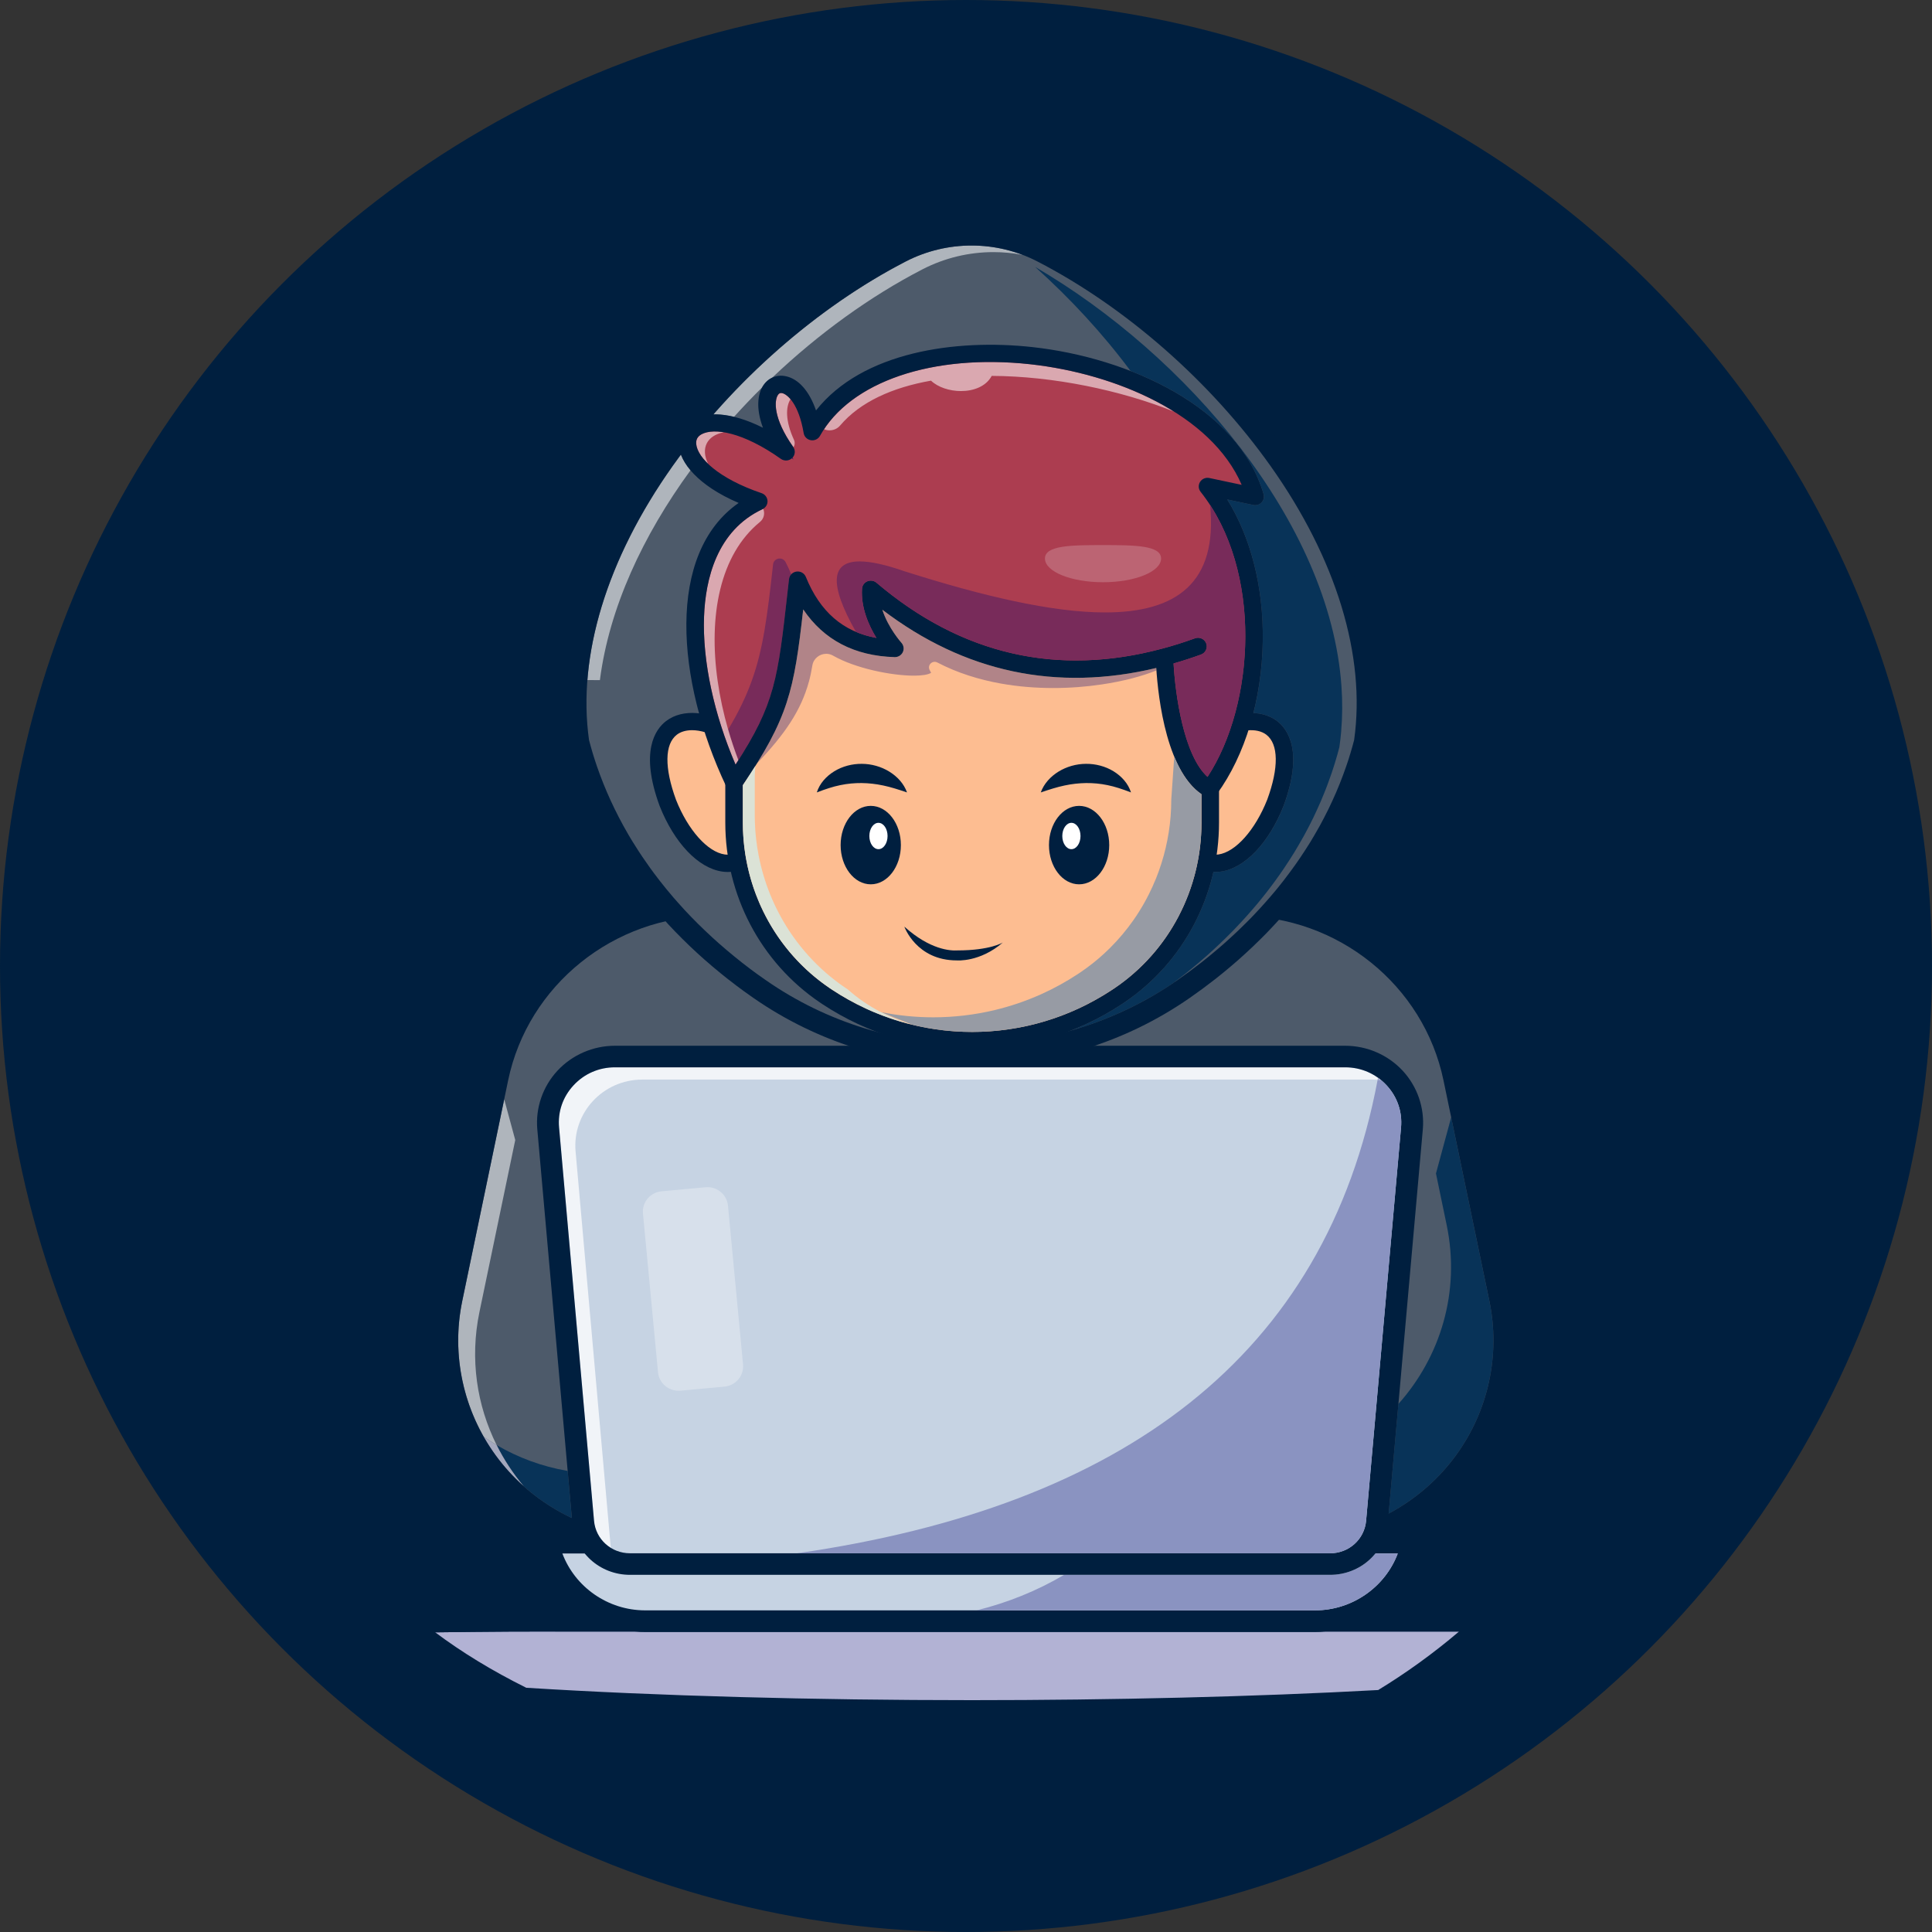 <svg width="75" height="75" viewBox="0 0 75 75" fill="none" xmlns="http://www.w3.org/2000/svg">
<rect x="0" y="0" width="75" height="75" fill="#333333" stroke="none"/>
<circle cx="37.5" cy="37.5" r="37.5" fill="#001F3F"/>
<path d="M56.638 63.337H51.393C51.279 63.346 51.164 63.35 51.048 63.35H25.046C24.929 63.35 24.814 63.346 24.701 63.337H21.568C21.376 63.336 21.185 63.336 20.993 63.336C20.108 63.336 19.223 63.34 18.338 63.35C17.856 63.357 17.375 63.364 16.894 63.367C17.924 64.138 19.103 64.86 20.432 65.52L20.398 65.517C25.532 65.839 31.624 66 37.717 66C43.213 66 48.709 65.869 53.501 65.607C54.561 64.961 55.613 64.209 56.638 63.337Z" fill="#B2B2D4"/>
<path d="M15.815 62.499C16.657 62.49 17.497 62.502 18.338 62.514C19.415 62.526 20.491 62.529 21.568 62.528H57.097L58.712 62.527L57.544 62.528C57.245 62.808 56.943 63.077 56.638 63.336H21.568C20.491 63.334 19.415 63.338 18.338 63.35C17.857 63.357 17.375 63.364 16.894 63.367C16.515 63.084 16.155 62.794 15.815 62.499V62.499Z" fill="#001F3F"/>
<path d="M51.033 60.052L51.203 60.032C55.947 59.476 59.193 55.037 58.234 50.422L56.451 41.854C55.638 37.945 52.15 35.139 48.104 35.139H37.734H38.027H27.658C23.612 35.139 20.123 37.945 19.31 41.854L17.528 50.422C16.568 55.037 19.815 59.476 24.558 60.032L24.728 60.052H51.033Z" fill="#4D5A6A"/>
<path d="M27.658 35.203C23.662 35.203 20.178 38.005 19.375 41.867L17.593 50.434C17.139 52.617 17.636 54.905 18.958 56.712C20.279 58.518 22.324 59.705 24.567 59.968L24.737 59.988L51.03 59.988L51.196 59.968C53.439 59.705 55.483 58.518 56.805 56.712C58.126 54.905 58.625 52.617 58.17 50.434L56.388 41.867C55.585 38.005 52.101 35.203 48.104 35.203H27.658V35.203ZM51.038 60.116H24.729L24.551 60.096C22.272 59.829 20.195 58.623 18.852 56.787C17.509 54.951 17.003 52.626 17.465 50.408L19.247 41.841C20.063 37.92 23.6 35.074 27.658 35.074H48.104C52.163 35.074 55.7 37.92 56.516 41.841L58.298 50.408C58.759 52.626 58.254 54.951 56.911 56.787C55.568 58.623 53.491 59.829 51.211 60.096L51.038 60.116Z" fill="#000072"/>
<path d="M22.198 58.929C21.518 58.61 20.888 58.194 20.328 57.694C19.916 57.205 19.563 56.668 19.277 56.096C20.105 56.582 21.034 56.929 22.036 57.102L22.198 58.929V58.929ZM53.907 58.757L54.285 54.502C55.915 52.679 56.7 50.146 56.16 47.557L55.744 45.554L56.334 43.377L57.817 50.506C58.252 52.592 57.776 54.778 56.513 56.505C55.823 57.448 54.927 58.214 53.907 58.757V58.757Z" fill="#083358"/>
<path d="M19.279 56.096C19.107 55.995 18.94 55.888 18.778 55.776C17.873 54.185 17.569 52.308 17.944 50.506L19.573 42.673L20.002 44.255L18.612 50.933C18.233 52.758 18.511 54.555 19.279 56.096V56.096Z" fill="#AFB5BC"/>
<path d="M20.33 57.694C19.931 57.339 19.568 56.94 19.249 56.505C19.078 56.27 18.92 56.026 18.778 55.776C18.941 55.889 19.108 55.995 19.279 56.096C19.565 56.668 19.918 57.205 20.33 57.694V57.694Z" fill="#A4A8BD"/>
<path d="M24.753 59.634H51.008L51.153 59.617C53.297 59.366 55.25 58.232 56.513 56.505C57.777 54.778 58.252 52.592 57.818 50.506L56.036 41.939C55.267 38.241 51.931 35.557 48.104 35.557H27.658C23.831 35.557 20.495 38.241 19.726 41.939L17.944 50.506C17.51 52.592 17.985 54.778 19.248 56.505C20.511 58.232 22.465 59.366 24.608 59.617L24.753 59.634V59.634ZM51.033 60.471H24.729C24.712 60.471 24.695 60.47 24.678 60.468L24.509 60.448C22.13 60.169 19.962 58.91 18.56 56.994C17.159 55.078 16.631 52.652 17.113 50.338L18.895 41.771C19.744 37.686 23.43 34.721 27.658 34.721H48.104C52.331 34.721 56.017 37.686 56.867 41.771L58.649 50.338C59.13 52.653 58.603 55.079 57.201 56.994C55.8 58.91 53.632 60.169 51.253 60.448L51.083 60.468C51.067 60.47 51.05 60.471 51.033 60.471Z" fill="#001F3F"/>
<path d="M52.984 28.811C52.959 28.909 52.932 29.008 52.905 29.104C52.884 29.178 52.862 29.25 52.841 29.323C52.833 29.351 52.826 29.377 52.816 29.405C52.799 29.465 52.779 29.525 52.761 29.584C52.737 29.66 52.711 29.735 52.686 29.811C52.674 29.844 52.663 29.878 52.652 29.91C52.615 30.019 52.577 30.126 52.536 30.232C52.493 30.349 52.448 30.465 52.401 30.579C52.356 30.695 52.308 30.809 52.259 30.924C52.211 31.036 52.16 31.151 52.108 31.262C52.058 31.371 52.007 31.478 51.955 31.586C51.948 31.6 51.941 31.614 51.934 31.628C51.886 31.728 51.835 31.827 51.782 31.926C51.781 31.929 51.78 31.931 51.778 31.934C51.722 32.045 51.664 32.152 51.604 32.261C51.534 32.389 51.461 32.516 51.387 32.642C51.336 32.729 51.283 32.816 51.231 32.902C51.228 32.905 51.227 32.908 51.227 32.909C51.162 33.015 51.095 33.12 51.028 33.224C50.914 33.399 50.798 33.571 50.678 33.743C50.626 33.818 50.572 33.892 50.519 33.966C50.473 34.029 50.428 34.09 50.382 34.153C50.312 34.246 50.242 34.339 50.171 34.431C50.102 34.52 50.032 34.606 49.962 34.694C49.922 34.743 49.882 34.791 49.843 34.839C49.817 34.87 49.792 34.9 49.767 34.931C49.718 34.987 49.672 35.043 49.624 35.098C49.494 35.249 49.361 35.398 49.225 35.546C49.16 35.619 49.092 35.69 49.024 35.761C48.975 35.812 48.925 35.865 48.876 35.917C48.805 35.989 48.736 36.061 48.664 36.13C48.562 36.232 48.457 36.334 48.353 36.434C48.268 36.515 48.183 36.595 48.097 36.673C48.084 36.685 48.072 36.698 48.059 36.708C47.971 36.79 47.882 36.869 47.792 36.949C47.626 37.095 47.458 37.237 47.287 37.378C47.245 37.413 47.202 37.448 47.158 37.484C47.072 37.554 46.984 37.624 46.895 37.694C46.587 37.935 46.272 38.167 45.95 38.392C45.944 38.396 45.937 38.4 45.931 38.404C44.675 39.278 43.308 39.926 41.888 40.351C41.396 40.499 40.897 40.62 40.394 40.715C38.164 41.133 35.855 41.023 33.668 40.387C32.198 39.961 30.783 39.296 29.483 38.392C29.382 38.321 29.28 38.248 29.178 38.176C29.168 38.167 29.158 38.16 29.147 38.154C29.047 38.08 28.946 38.006 28.847 37.932C28.744 37.854 28.641 37.774 28.538 37.694H28.536C28.435 37.612 28.334 37.532 28.234 37.451C28.132 37.368 28.033 37.285 27.934 37.201C27.835 37.117 27.738 37.034 27.642 36.949C27.544 36.862 27.448 36.777 27.353 36.689C27.258 36.603 27.165 36.515 27.072 36.426C26.979 36.338 26.887 36.249 26.796 36.158C26.706 36.068 26.615 35.977 26.526 35.885C26.437 35.791 26.348 35.698 26.259 35.603C26.174 35.511 26.091 35.419 26.007 35.324C25.942 35.252 25.877 35.178 25.814 35.104C25.628 34.888 25.448 34.668 25.272 34.443C25.201 34.351 25.13 34.259 25.062 34.165C25.052 34.154 25.043 34.142 25.035 34.131C24.987 34.068 24.94 34.004 24.895 33.94C24.79 33.795 24.688 33.65 24.589 33.502C24.534 33.421 24.479 33.339 24.427 33.256C24.346 33.132 24.267 33.008 24.189 32.881C24.136 32.792 24.081 32.701 24.027 32.611C23.953 32.484 23.881 32.354 23.809 32.224C23.757 32.127 23.704 32.029 23.654 31.931C23.601 31.833 23.55 31.732 23.502 31.632C23.494 31.618 23.487 31.604 23.481 31.59C23.374 31.374 23.273 31.155 23.18 30.935C23.174 30.925 23.17 30.917 23.167 30.907C23.121 30.798 23.076 30.689 23.032 30.579C22.985 30.465 22.94 30.349 22.897 30.232C22.853 30.116 22.811 29.999 22.771 29.882C22.742 29.795 22.712 29.708 22.684 29.62C22.661 29.55 22.64 29.48 22.619 29.41C22.609 29.38 22.599 29.348 22.591 29.317C22.57 29.249 22.55 29.182 22.531 29.113C22.503 29.013 22.476 28.913 22.449 28.811C21.392 21.448 28.179 13.283 34.96 9.782C36.685 8.891 38.749 8.891 40.473 9.782C40.626 9.86 40.777 9.944 40.93 10.03L40.931 10.032C47.557 13.788 54.017 21.614 52.984 28.811V28.811Z" fill="#4D5A6A"/>
<path d="M52.076 26.651H52.076C52.117 27.232 52.114 27.813 52.064 28.391H52.065C52.047 28.594 52.024 28.798 51.995 29.002C51.969 29.1 51.943 29.198 51.916 29.295C51.895 29.368 51.873 29.441 51.852 29.514C51.843 29.541 51.837 29.568 51.827 29.596C51.809 29.656 51.789 29.716 51.771 29.775C51.748 29.851 51.722 29.927 51.697 30.002C51.685 30.035 51.674 30.069 51.662 30.101C51.626 30.209 51.587 30.317 51.546 30.423C51.505 30.54 51.459 30.655 51.412 30.77C51.367 30.886 51.319 31 51.27 31.114C51.222 31.227 51.171 31.341 51.118 31.453C51.069 31.562 51.018 31.669 50.966 31.777C50.959 31.791 50.951 31.804 50.944 31.819C50.922 31.865 50.9 31.912 50.876 31.957H50.876C50.849 32.011 50.821 32.064 50.793 32.117C50.792 32.12 50.79 32.123 50.789 32.126C50.732 32.236 50.674 32.343 50.615 32.452C50.544 32.58 50.472 32.707 50.397 32.832C50.347 32.92 50.294 33.007 50.242 33.093C50.239 33.096 50.238 33.099 50.238 33.1C50.172 33.206 50.106 33.311 50.038 33.415C49.969 33.522 49.899 33.629 49.827 33.735H49.827L49.82 33.744L49.82 33.744L49.818 33.747L49.816 33.75L49.816 33.75L49.814 33.754L49.812 33.755L49.812 33.757L49.809 33.76L49.809 33.761L49.807 33.763L49.805 33.766L49.805 33.767L49.803 33.769L49.801 33.772H49.801C49.764 33.826 49.727 33.88 49.689 33.934C49.637 34.009 49.583 34.083 49.53 34.157C49.484 34.22 49.439 34.281 49.392 34.344C49.323 34.437 49.252 34.529 49.182 34.621L49.17 34.636L49.17 34.637L49.169 34.638L49.169 34.638L49.168 34.639L49.167 34.64L49.167 34.64L49.167 34.641L49.166 34.642L49.165 34.642L49.165 34.643L49.164 34.644L49.164 34.644L49.163 34.645L49.163 34.646L49.162 34.646L49.158 34.652L49.158 34.652L49.157 34.653C49.096 34.731 49.035 34.807 48.972 34.885C48.933 34.934 48.894 34.983 48.854 35.03C48.828 35.061 48.803 35.091 48.777 35.122C48.73 35.178 48.682 35.234 48.634 35.289L48.634 35.289V35.29C48.504 35.441 48.372 35.589 48.236 35.737C48.171 35.809 48.103 35.881 48.035 35.951C47.985 36.004 47.936 36.057 47.887 36.108C47.816 36.181 47.747 36.251 47.675 36.321L47.581 36.413H47.582C47.51 36.484 47.437 36.555 47.364 36.625C47.279 36.706 47.194 36.786 47.108 36.864C47.095 36.876 47.082 36.889 47.07 36.899C47.008 36.956 46.946 37.013 46.882 37.069V37.07C46.856 37.093 46.829 37.116 46.803 37.139C46.637 37.287 46.469 37.428 46.298 37.569C46.255 37.604 46.213 37.639 46.169 37.675C46.103 37.728 46.036 37.782 45.969 37.836V37.835L45.906 37.884C45.791 37.975 45.675 38.064 45.557 38.152C45.4 38.258 45.241 38.361 45.081 38.46V38.46C44.794 38.638 44.501 38.804 44.205 38.959V38.959C43.647 39.25 43.074 39.501 42.49 39.712L42.481 39.715L42.476 39.717L42.453 39.725V39.725C42.167 39.827 41.88 39.919 41.59 40.002C41.882 39.887 42.17 39.759 42.453 39.617V39.617C42.829 39.428 43.197 39.216 43.554 38.98L43.651 38.915C43.856 38.777 44.052 38.63 44.242 38.475V38.475C44.541 38.232 44.821 37.969 45.081 37.689V37.688C45.41 37.334 45.707 36.95 45.969 36.546V36.545C46.33 35.987 46.624 35.386 46.845 34.754L46.849 34.74L46.85 34.738L46.854 34.727L46.859 34.713L46.861 34.707L46.864 34.699L46.869 34.685L46.872 34.675L46.873 34.671L46.878 34.657L46.882 34.644C46.97 34.383 47.044 34.117 47.106 33.848C47.133 33.849 47.16 33.85 47.188 33.85C47.256 33.85 47.324 33.845 47.394 33.836C47.805 33.778 48.216 33.556 48.596 33.201V33.201C48.928 32.892 49.235 32.483 49.5 31.995H49.5C49.621 31.772 49.732 31.532 49.833 31.278C50.393 29.749 50.229 28.877 49.932 28.391H49.933C49.822 28.208 49.693 28.079 49.577 27.99C49.323 27.797 49.006 27.693 48.659 27.678C48.745 27.335 48.818 26.983 48.874 26.623H48.874C48.963 26.052 49.014 25.464 49.021 24.869C49.049 22.792 48.564 20.88 47.643 19.39L48.655 19.604C48.679 19.609 48.703 19.611 48.727 19.611C48.82 19.611 48.91 19.574 48.975 19.505C49.057 19.419 49.087 19.297 49.054 19.183C48.402 16.946 46.317 15.345 43.888 14.4C42.805 12.945 41.544 11.582 40.185 10.363C46.009 13.754 51.635 20.249 52.076 26.651V26.651Z" fill="#083358"/>
<path d="M23.288 26.403L22.803 26.399C23.012 23.734 24.148 20.858 26.113 18.088C26.218 17.941 26.325 17.793 26.434 17.647C26.508 17.841 26.629 18.047 26.806 18.256C24.959 20.786 23.648 23.598 23.288 26.403V26.403ZM28.495 16.181C28.22 16.114 27.97 16.085 27.746 16.085C27.729 16.085 27.712 16.085 27.696 16.085C29.826 13.649 32.452 11.549 35.158 10.152C35.959 9.738 36.838 9.531 37.718 9.531C38.391 9.531 39.063 9.652 39.701 9.895C39.326 9.823 38.946 9.787 38.566 9.787C37.619 9.787 36.672 10.01 35.809 10.456C33.797 11.494 31.785 12.943 29.977 14.661C29.843 14.724 29.725 14.825 29.633 14.961C29.616 14.986 29.6 15.013 29.585 15.041C29.211 15.41 28.848 15.79 28.495 16.181V16.181Z" fill="#AFB5BC"/>
<path d="M52.984 28.811H52.985H52.984ZM23.549 30.729L23.549 30.729L23.549 30.729ZM23.575 30.792L23.575 30.793L23.575 30.792ZM47.799 36.377L47.796 36.379L47.799 36.377ZM28.903 38.494L28.904 38.494L28.903 38.494ZM29.437 37.844C29.534 37.913 29.631 37.983 29.729 38.05C34.498 41.37 40.912 41.375 45.688 38.062C45.694 38.057 45.701 38.053 45.705 38.05C46.02 37.831 46.332 37.6 46.632 37.366C46.719 37.297 46.805 37.229 46.89 37.16L47.015 37.057C47.175 36.926 47.341 36.784 47.51 36.636C47.597 36.56 47.682 36.483 47.767 36.404C47.773 36.398 47.781 36.391 47.789 36.384L47.797 36.377C47.801 36.373 47.806 36.368 47.81 36.364C47.894 36.289 47.976 36.212 48.058 36.133C48.16 36.036 48.262 35.936 48.362 35.836C48.435 35.765 48.501 35.698 48.567 35.63L48.716 35.473C48.784 35.402 48.847 35.336 48.907 35.269C49.042 35.122 49.173 34.974 49.301 34.827L49.514 34.575C49.554 34.527 49.592 34.48 49.63 34.433C49.699 34.348 49.766 34.263 49.834 34.176C49.902 34.087 49.971 33.997 50.039 33.905C50.085 33.844 50.129 33.785 50.173 33.723C50.226 33.651 50.278 33.579 50.329 33.506C50.44 33.347 50.551 33.182 50.67 32.998C50.736 32.897 50.801 32.796 50.864 32.693L50.867 32.688C50.918 32.603 50.969 32.519 51.018 32.434C51.093 32.308 51.163 32.185 51.232 32.061C51.288 31.957 51.345 31.852 51.4 31.745L51.406 31.733C51.456 31.638 51.504 31.544 51.55 31.449L51.576 31.397C51.623 31.3 51.672 31.197 51.72 31.091C51.773 30.979 51.822 30.869 51.868 30.761C51.916 30.649 51.962 30.54 52.006 30.428C52.053 30.313 52.096 30.203 52.136 30.091C52.178 29.982 52.215 29.88 52.249 29.777L52.289 29.662C52.312 29.595 52.334 29.528 52.356 29.46L52.371 29.41C52.383 29.371 52.396 29.332 52.407 29.292C52.41 29.284 52.412 29.275 52.416 29.266C52.42 29.254 52.423 29.243 52.426 29.231L52.497 28.989C52.52 28.906 52.544 28.817 52.567 28.729C53.028 25.466 51.876 21.689 49.321 18.088C46.996 14.812 43.699 11.92 40.276 10.152C38.674 9.324 36.76 9.324 35.157 10.152C31.734 11.92 28.437 14.812 26.112 18.088C23.558 21.689 22.405 25.466 22.866 28.729C22.89 28.82 22.914 28.911 22.94 29.001C22.958 29.07 22.977 29.132 22.996 29.195C23.006 29.232 23.015 29.259 23.023 29.285C23.045 29.358 23.066 29.425 23.088 29.492C23.115 29.578 23.145 29.663 23.173 29.748C23.212 29.862 23.252 29.974 23.294 30.085C23.337 30.203 23.38 30.314 23.425 30.423C23.469 30.533 23.513 30.638 23.558 30.744L23.56 30.75C23.564 30.757 23.568 30.765 23.571 30.773C23.655 30.97 23.75 31.178 23.863 31.408C23.866 31.413 23.868 31.419 23.87 31.424C23.876 31.434 23.881 31.443 23.886 31.453C23.932 31.548 23.98 31.644 24.029 31.738C24.081 31.836 24.133 31.933 24.184 32.029L24.192 32.043C24.259 32.164 24.326 32.285 24.395 32.403C24.43 32.462 24.468 32.524 24.505 32.586L24.554 32.667C24.628 32.789 24.706 32.91 24.784 33.031C24.836 33.112 24.889 33.191 24.941 33.268C25.033 33.405 25.13 33.544 25.24 33.697C25.285 33.76 25.328 33.819 25.373 33.878C25.375 33.88 25.384 33.892 25.385 33.895L25.38 33.889C25.389 33.899 25.398 33.91 25.406 33.922C25.457 33.992 25.511 34.062 25.565 34.131L25.61 34.19C25.774 34.4 25.952 34.617 26.137 34.834C26.199 34.905 26.262 34.977 26.325 35.047C26.409 35.142 26.49 35.232 26.573 35.322C26.658 35.413 26.747 35.505 26.835 35.598C26.919 35.684 27.006 35.772 27.093 35.859C27.186 35.952 27.274 36.038 27.365 36.123C27.458 36.212 27.549 36.298 27.641 36.382C27.732 36.466 27.821 36.545 27.911 36.625L27.925 36.637C28.018 36.72 28.114 36.802 28.21 36.883C28.307 36.965 28.403 37.047 28.503 37.127C28.601 37.206 28.691 37.279 28.782 37.351C28.789 37.356 28.795 37.361 28.801 37.366C28.903 37.445 29.004 37.523 29.105 37.6C29.198 37.669 29.294 37.739 29.389 37.81C29.406 37.821 29.422 37.832 29.437 37.844V37.844ZM37.716 41.379C34.745 41.379 31.773 40.497 29.239 38.734C29.136 38.661 29.033 38.588 28.93 38.515C28.924 38.511 28.919 38.507 28.914 38.503C28.907 38.498 28.9 38.493 28.893 38.489C28.787 38.41 28.688 38.337 28.591 38.265C28.491 38.189 28.393 38.113 28.294 38.036C28.286 38.031 28.278 38.025 28.27 38.019C28.171 37.94 28.073 37.861 27.975 37.782C27.861 37.69 27.759 37.604 27.658 37.519C27.557 37.433 27.457 37.347 27.358 37.26L27.344 37.248C27.249 37.163 27.155 37.08 27.062 36.994C26.968 36.908 26.872 36.817 26.776 36.726C26.683 36.637 26.587 36.545 26.494 36.451C26.398 36.355 26.308 36.265 26.219 36.173C26.127 36.077 26.038 35.983 25.948 35.887C25.858 35.79 25.772 35.696 25.687 35.598C25.623 35.526 25.555 35.45 25.49 35.374C25.296 35.148 25.11 34.92 24.936 34.698L24.889 34.637C24.834 34.566 24.779 34.493 24.725 34.421C24.716 34.409 24.706 34.396 24.697 34.384C24.645 34.316 24.595 34.247 24.547 34.178C24.433 34.021 24.331 33.874 24.235 33.732C24.18 33.651 24.122 33.565 24.068 33.479C23.987 33.355 23.906 33.227 23.826 33.097L23.776 33.015C23.738 32.951 23.699 32.886 23.661 32.822C23.588 32.696 23.518 32.571 23.448 32.446L23.437 32.426C23.381 32.321 23.328 32.222 23.276 32.123C23.225 32.026 23.174 31.925 23.126 31.825C23.114 31.804 23.104 31.783 23.094 31.762C22.98 31.529 22.883 31.316 22.796 31.113C22.788 31.097 22.779 31.078 22.771 31.055C22.724 30.948 22.68 30.84 22.637 30.732C22.59 30.616 22.542 30.495 22.498 30.372C22.454 30.258 22.41 30.136 22.369 30.014C22.339 29.927 22.309 29.837 22.279 29.746C22.257 29.675 22.235 29.603 22.212 29.531C22.203 29.5 22.191 29.463 22.181 29.427C22.162 29.366 22.141 29.294 22.121 29.22C22.094 29.123 22.066 29.02 22.039 28.916C22.035 28.901 22.032 28.885 22.029 28.869C21.389 24.411 23.518 20.285 25.418 17.609C27.818 14.226 31.224 11.239 34.763 9.411C36.613 8.456 38.821 8.456 40.67 9.411C44.209 11.239 47.615 14.226 50.016 17.609C51.915 20.285 54.044 24.411 53.404 28.869C53.402 28.885 53.398 28.9 53.395 28.915C53.369 29.015 53.341 29.116 53.314 29.215L53.241 29.464C53.234 29.486 53.228 29.507 53.221 29.529C53.208 29.573 53.194 29.617 53.18 29.66L53.166 29.707C53.143 29.781 53.118 29.853 53.094 29.926L53.088 29.942C53.076 29.978 53.064 30.014 53.052 30.047C53.015 30.157 52.975 30.269 52.932 30.381C52.891 30.495 52.844 30.616 52.795 30.735C52.75 30.849 52.7 30.969 52.649 31.087C52.6 31.203 52.547 31.322 52.492 31.438C52.443 31.545 52.391 31.656 52.337 31.767L52.312 31.815C52.267 31.911 52.214 32.015 52.158 32.119C52.099 32.236 52.039 32.347 51.978 32.459C51.904 32.593 51.829 32.724 51.752 32.853C51.703 32.939 51.649 33.028 51.595 33.116L51.594 33.119L51.59 33.126C51.523 33.235 51.455 33.342 51.385 33.45C51.26 33.641 51.143 33.815 51.027 33.98C50.974 34.057 50.919 34.133 50.863 34.21C50.818 34.273 50.771 34.336 50.724 34.4C50.653 34.495 50.581 34.589 50.509 34.683C50.437 34.776 50.366 34.864 50.293 34.954C50.252 35.005 50.211 35.056 50.17 35.105L49.947 35.369C49.814 35.523 49.677 35.677 49.539 35.827C49.477 35.896 49.408 35.969 49.339 36.041L49.184 36.204C49.106 36.284 49.035 36.357 48.961 36.429C48.862 36.528 48.755 36.632 48.648 36.734C48.562 36.816 48.477 36.896 48.39 36.975C48.374 36.991 48.357 37.006 48.341 37.02C48.253 37.102 48.164 37.181 48.074 37.261C47.898 37.415 47.725 37.562 47.559 37.699L47.431 37.804C47.339 37.879 47.25 37.95 47.159 38.021C46.847 38.265 46.522 38.505 46.194 38.733C46.192 38.735 46.183 38.741 46.179 38.744L46.175 38.746C43.645 40.502 40.68 41.379 37.716 41.379V41.379Z" fill="#001F3F"/>
<path d="M49.596 30.924C49.57 31.002 49.541 31.081 49.512 31.163C48.726 33.149 47.185 34.207 46.251 33.009L46.808 30.312L47.187 28.478C48.643 27.497 50.585 27.938 49.596 30.924V30.924Z" fill="#FDBD91"/>
<path d="M46.617 32.916C46.817 33.123 47.041 33.207 47.297 33.171C47.965 33.077 48.727 32.221 49.194 31.041C49.647 29.807 49.635 28.885 49.159 28.521C48.786 28.236 48.114 28.306 47.491 28.683L46.617 32.916V32.916ZM47.186 33.85C46.727 33.85 46.304 33.629 45.981 33.214C45.92 33.137 45.897 33.038 45.917 32.943L46.853 28.411C46.87 28.326 46.921 28.25 46.994 28.201C47.903 27.589 48.94 27.504 49.576 27.99C50.002 28.316 50.602 29.177 49.831 31.278C49.258 32.727 48.325 33.705 47.392 33.836C47.323 33.845 47.254 33.85 47.186 33.85V33.85Z" fill="#001F3F"/>
<path d="M25.839 30.924C25.865 31.002 25.894 31.081 25.923 31.163C26.709 33.149 28.25 34.207 29.184 33.009L28.627 30.312L28.248 28.478C26.792 27.497 24.85 27.938 25.839 30.924Z" fill="#FDBD91"/>
<path d="M26.866 28.346C26.635 28.346 26.43 28.403 26.276 28.52C25.799 28.885 25.787 29.806 26.243 31.049C26.707 32.221 27.47 33.077 28.138 33.171C28.394 33.206 28.617 33.123 28.818 32.916L27.943 28.683C27.578 28.461 27.195 28.346 26.866 28.346ZM28.249 33.85C28.181 33.85 28.111 33.845 28.042 33.835C27.11 33.704 26.177 32.727 25.606 31.285C24.832 29.176 25.433 28.316 25.859 27.99C26.495 27.504 27.532 27.588 28.44 28.201C28.514 28.25 28.564 28.325 28.582 28.411L29.518 32.942C29.538 33.038 29.514 33.136 29.454 33.214C29.131 33.629 28.708 33.85 28.249 33.85Z" fill="#001F3F"/>
<path d="M46.981 30.38V31.931C46.981 34.598 45.687 37.128 43.458 38.638C43.426 38.659 43.395 38.679 43.364 38.701C39.965 40.949 35.514 40.949 32.114 38.702C32.084 38.681 32.052 38.659 32.02 38.638C29.79 37.129 28.496 34.599 28.496 31.931V30.38C28.496 30.38 28.502 30.28 28.513 30.101C28.597 28.686 28.977 22.336 29.038 22.173C31.062 16.801 51.293 18.118 46.981 30.38V30.38Z" fill="#FDBD91"/>
<path d="M36.299 19.242C35.491 19.242 34.694 19.3 33.935 19.42C31.378 19.824 29.618 20.836 29.105 22.198C29.056 22.377 28.794 26.57 28.584 30.106C28.573 30.285 28.567 30.384 28.567 30.384V31.931C28.567 34.614 29.873 37.1 32.061 38.581C32.099 38.606 32.128 38.626 32.156 38.645C35.547 40.887 39.932 40.886 43.325 38.643C43.343 38.63 43.364 38.617 43.384 38.604L43.419 38.581C45.605 37.099 46.911 34.613 46.911 31.931L46.915 30.357C49.279 23.632 44.063 20.967 41.71 20.134C40.059 19.549 38.149 19.242 36.299 19.242V19.242ZM37.738 40.465C35.767 40.465 33.796 39.897 32.076 38.76C32.047 38.74 32.019 38.721 31.99 38.702C29.755 37.189 28.426 34.66 28.426 31.931V30.38C28.426 30.376 28.431 30.277 28.443 30.097C28.581 27.763 28.91 22.315 28.973 22.149C29.504 20.739 31.304 19.694 33.913 19.282C36.431 18.885 39.364 19.154 41.758 20.003C44.149 20.85 49.449 23.557 47.052 30.392V31.931C47.052 34.659 45.724 37.188 43.498 38.696L43.462 38.72C43.443 38.733 43.424 38.745 43.405 38.758C41.684 39.896 39.711 40.465 37.738 40.465V40.465Z" fill="#000072"/>
<path d="M29.384 29.637C30.13 28.433 30.511 27.546 30.759 26.468L31.398 26.473C31.094 27.581 30.469 28.504 29.384 29.637ZM42.768 26.57H42.766C42.179 26.658 41.544 26.709 40.885 26.709C40.222 26.709 39.541 26.657 38.863 26.537H38.863C38.006 26.384 37.16 26.122 36.387 25.717C36.353 25.699 36.317 25.691 36.283 25.691C36.132 25.691 36.009 25.851 36.086 26.005C36.129 26.09 36.146 26.119 36.146 26.119C36.025 26.193 35.786 26.229 35.478 26.229C34.614 26.229 33.206 25.949 32.339 25.451C32.254 25.402 32.163 25.38 32.074 25.38C31.819 25.38 31.578 25.562 31.535 25.836C31.5 26.056 31.455 26.268 31.399 26.473L30.759 26.467C30.938 25.692 31.049 24.818 31.181 23.657C31.977 24.84 33.166 25.462 34.729 25.51C34.732 25.51 34.736 25.51 34.739 25.51C34.871 25.51 34.991 25.434 35.047 25.315C35.105 25.194 35.083 25.05 34.992 24.95C34.985 24.942 34.482 24.382 34.251 23.67C36.563 25.43 39.075 26.313 41.758 26.313C42.776 26.313 43.819 26.186 44.885 25.931C44.887 25.961 44.889 25.993 44.892 26.026C44.344 26.249 43.607 26.446 42.768 26.57V26.57Z" fill="#B18488"/>
<path d="M29.039 22.173H29.04H29.039ZM29.36 22.283L29.358 22.29C29.359 22.288 29.359 22.286 29.36 22.283ZM29.358 22.29H29.358H29.358ZM28.837 30.39V31.931C28.837 34.527 30.099 36.931 32.213 38.362C32.244 38.382 32.274 38.403 32.304 38.423C35.607 40.606 39.874 40.605 43.174 38.422L43.265 38.361C45.379 36.93 46.642 34.526 46.642 31.931V30.38C46.642 30.343 46.648 30.305 46.66 30.27C48.946 23.769 43.897 21.191 41.62 20.384C36.685 18.636 30.405 19.604 29.367 22.266C29.304 22.699 29.017 27.33 28.837 30.39V30.39ZM37.739 40.731C35.715 40.731 33.692 40.148 31.926 38.981C31.893 38.959 31.861 38.937 31.828 38.915C29.529 37.359 28.156 34.748 28.156 31.931V30.38C28.156 30.373 28.156 30.367 28.157 30.36C28.633 22.292 28.698 22.113 28.72 22.056C29.965 18.751 36.981 18.027 41.85 19.753C44.17 20.574 45.926 21.878 46.93 23.522C48.111 25.457 48.242 27.783 47.322 30.436V31.931C47.322 34.747 45.95 37.358 43.651 38.914L43.554 38.979C41.788 40.147 39.764 40.731 37.739 40.731V40.731Z" fill="#001F3F"/>
<path d="M46.874 18.884C49.426 22.101 49.109 27.698 46.959 30.632C45.315 29.737 45.206 25.503 45.206 25.503C41.313 26.548 37.374 25.91 33.802 22.875C33.726 24.068 34.739 25.174 34.739 25.174C34.279 25.161 33.868 25.095 33.498 24.985C32.206 24.604 31.437 23.681 30.966 22.52C30.512 26.548 30.484 27.443 28.496 30.38C26.511 26.184 26.146 21.01 29.454 19.463C24.841 17.896 26.543 14.726 30.512 17.541C28.565 14.781 31.023 13.717 31.533 16.758C34.404 11.586 47.016 13.402 48.726 19.276L46.879 18.885C46.875 18.884 46.874 18.884 46.874 18.884V18.884Z" fill="#AC3D50"/>
<path d="M45.275 25.413L45.277 25.501C45.278 25.543 45.401 29.61 46.94 30.54C48.986 27.688 49.371 22.144 46.819 18.927L46.73 18.814L46.902 18.82L48.624 19.183C47.633 16.061 43.61 14.269 40.025 13.876C36.921 13.536 33.077 14.123 31.596 16.792L31.498 16.969L31.464 16.77C31.265 15.585 30.778 15.076 30.42 15.001C30.239 14.963 30.08 15.028 29.974 15.185C29.74 15.532 29.756 16.347 30.571 17.502L30.806 17.836L30.472 17.598C28.805 16.416 27.609 16.339 27.091 16.632C26.85 16.769 26.732 16.993 26.758 17.265C26.814 17.841 27.559 18.745 29.478 19.397L29.642 19.452L29.485 19.526C26.264 21.032 26.554 26.032 28.507 30.238C30.337 27.516 30.447 26.534 30.842 22.998L30.928 22.236L31.032 22.494C31.556 23.786 32.37 24.579 33.519 24.918C33.846 25.016 34.204 25.076 34.582 25.098C34.32 24.773 33.669 23.859 33.732 22.871L33.741 22.73L33.848 22.822C37.206 25.675 41.02 26.555 45.188 25.436L45.275 25.413V25.413ZM46.98 30.723L46.926 30.693C45.378 29.851 45.164 26.225 45.139 25.593C41.004 26.677 37.213 25.813 33.869 23.023C33.88 24.117 34.782 25.117 34.792 25.127L34.903 25.249L34.737 25.244C34.287 25.231 33.864 25.166 33.478 25.052C32.361 24.722 31.55 23.982 31.007 22.793L30.982 23.014C30.579 26.62 30.471 27.59 28.555 30.419L28.485 30.522L28.432 30.41C26.433 26.184 26.101 21.116 29.274 19.474C27.411 18.806 26.678 17.908 26.618 17.278C26.586 16.949 26.729 16.677 27.021 16.511C27.568 16.202 28.692 16.257 30.256 17.282C29.601 16.224 29.62 15.459 29.856 15.108C29.995 14.903 30.212 14.814 30.45 14.865C30.848 14.949 31.34 15.44 31.569 16.559C33.147 13.971 36.956 13.399 40.04 13.738C43.715 14.14 47.847 16.003 48.794 19.256L48.826 19.368L47.047 18.992C49.523 22.296 49.093 27.84 47.017 30.673L46.98 30.723V30.723Z" fill="#000072"/>
<path d="M30.062 26.461L29.174 26.453C29.631 25.196 29.787 23.911 30.011 21.907C30.027 21.763 30.147 21.681 30.268 21.681C30.356 21.681 30.445 21.725 30.495 21.819C30.573 21.968 30.648 22.125 30.716 22.294C30.669 22.345 30.637 22.41 30.629 22.483L30.574 22.969C30.401 24.517 30.284 25.559 30.062 26.461V26.461ZM28.663 29.511C28.514 29.118 28.382 28.721 28.267 28.321C28.666 27.655 28.954 27.057 29.174 26.453L30.062 26.461C29.81 27.483 29.422 28.323 28.663 29.511V29.511Z" fill="#782B5A"/>
<path d="M27.494 18.012C27.201 17.733 27.049 17.463 27.027 17.239C27.011 17.071 27.076 16.948 27.225 16.863C27.355 16.79 27.531 16.75 27.747 16.75C27.855 16.75 27.974 16.76 28.101 16.781C27.44 16.903 27.187 17.408 27.494 18.012Z" fill="#DAA8B0"/>
<path d="M27.546 26.439L27.546 26.439C27.377 25.562 27.302 24.715 27.33 23.94C27.383 22.495 27.82 20.598 29.6 19.766C29.61 19.761 29.619 19.756 29.628 19.751C29.699 19.922 29.663 20.131 29.498 20.265C27.942 21.538 27.498 23.906 27.86 26.442L27.86 26.442C27.949 27.063 28.085 27.694 28.266 28.321C28.381 28.721 28.514 29.118 28.663 29.511C28.627 29.567 28.59 29.623 28.553 29.681C28.394 29.311 28.249 28.936 28.119 28.562C27.872 27.849 27.68 27.135 27.546 26.439V26.439Z" fill="#DAA8B0"/>
<path d="M30.804 17.366C30.801 17.361 30.797 17.355 30.793 17.35C30.003 16.23 30.059 15.54 30.199 15.333C30.24 15.272 30.283 15.256 30.323 15.256C30.337 15.256 30.351 15.258 30.365 15.261C30.446 15.278 30.564 15.348 30.688 15.495C30.5 15.787 30.482 16.335 30.819 17.068C30.868 17.174 30.854 17.281 30.804 17.366V17.366Z" fill="#DAA8B0"/>
<path d="M32.203 16.706C32.13 16.706 32.056 16.691 31.989 16.661C33.08 15.012 35.49 14.053 38.429 14.053C38.937 14.053 39.46 14.081 39.995 14.14C41.917 14.351 43.967 14.968 45.581 15.981C43.496 15.145 40.887 14.603 38.498 14.592C38.282 14.999 37.799 15.181 37.305 15.181C36.863 15.181 36.413 15.035 36.141 14.777C34.655 15.039 33.397 15.595 32.612 16.52C32.507 16.644 32.354 16.706 32.203 16.706Z" fill="#DAA8B0"/>
<path d="M45.557 25.755C45.622 26.933 45.944 29.316 46.876 30.159C48.729 27.326 49.023 22.136 46.607 19.091C46.519 18.98 46.511 18.826 46.587 18.706C46.663 18.586 46.806 18.527 46.946 18.556L48.202 18.822C47.023 16.085 43.318 14.505 39.995 14.14C36.204 13.725 33 14.816 31.832 16.92C31.763 17.045 31.62 17.113 31.477 17.089C31.334 17.065 31.222 16.955 31.198 16.813C31.009 15.685 30.57 15.305 30.364 15.261C30.313 15.25 30.254 15.25 30.198 15.333C30.058 15.541 30.002 16.23 30.792 17.35C30.887 17.484 30.87 17.666 30.752 17.781C30.634 17.895 30.449 17.909 30.314 17.814C28.852 16.777 27.709 16.589 27.225 16.863C27.076 16.948 27.011 17.071 27.027 17.239C27.079 17.777 27.884 18.574 29.566 19.145C29.697 19.19 29.787 19.308 29.795 19.444C29.802 19.58 29.726 19.708 29.601 19.766C27.821 20.598 27.384 22.496 27.331 23.941C27.267 25.654 27.71 27.717 28.554 29.682C30.087 27.324 30.196 26.353 30.574 22.97L30.629 22.483C30.646 22.33 30.767 22.209 30.921 22.188C31.076 22.167 31.225 22.253 31.283 22.396C31.831 23.747 32.73 24.528 34.021 24.764C33.729 24.288 33.416 23.593 33.463 22.854C33.471 22.727 33.551 22.615 33.67 22.566C33.789 22.516 33.927 22.538 34.025 22.621C37.309 25.412 41.04 26.273 45.114 25.18L45.117 25.18L45.118 25.179L45.118 25.179C45.541 25.067 45.968 24.932 46.388 24.779C46.565 24.715 46.76 24.803 46.825 24.977C46.891 25.151 46.801 25.344 46.624 25.409C46.272 25.537 45.914 25.654 45.557 25.755V25.755ZM46.96 30.968C46.904 30.968 46.847 30.954 46.796 30.926C45.295 30.109 44.96 27.094 44.886 25.931C41.012 26.858 37.441 26.098 34.252 23.67C34.482 24.382 34.986 24.942 34.992 24.95C35.083 25.05 35.105 25.194 35.048 25.316C34.992 25.434 34.871 25.51 34.739 25.51C34.736 25.51 34.733 25.51 34.729 25.51C33.167 25.463 31.978 24.84 31.181 23.657C30.822 26.822 30.618 27.852 28.779 30.567C28.711 30.667 28.594 30.724 28.471 30.715C28.348 30.706 28.24 30.632 28.188 30.522C26.237 26.399 25.861 21.482 28.674 19.524C27.065 18.835 26.412 17.95 26.349 17.303C26.308 16.87 26.504 16.498 26.887 16.281C27.402 15.989 28.348 15.968 29.618 16.605C29.338 15.853 29.411 15.288 29.632 14.961C29.832 14.664 30.16 14.531 30.506 14.605C31.006 14.711 31.421 15.191 31.678 15.933C33.477 13.654 37.103 13.148 40.07 13.473C43.834 13.886 48.072 15.812 49.053 19.183C49.086 19.297 49.056 19.419 48.975 19.505C48.893 19.591 48.772 19.629 48.655 19.604L47.642 19.39C48.563 20.88 49.049 22.792 49.021 24.869C48.99 27.15 48.34 29.322 47.236 30.829C47.17 30.919 47.066 30.968 46.96 30.968V30.968Z" fill="#001F3F"/>
<path d="M48.183 26.617H48.182L48.183 26.618C47.959 27.953 47.508 29.193 46.876 30.159C46.133 29.487 45.778 27.834 45.632 26.595C45.595 26.281 45.571 25.993 45.558 25.755C45.914 25.654 46.272 25.537 46.625 25.409C46.801 25.344 46.891 25.151 46.826 24.977C46.775 24.842 46.645 24.758 46.507 24.758C46.468 24.758 46.428 24.765 46.389 24.779C45.97 24.932 45.544 25.066 45.122 25.178C45.121 25.179 45.119 25.179 45.118 25.179C43.975 25.486 42.86 25.639 41.774 25.639C38.985 25.639 36.389 24.63 34.025 22.621C33.962 22.567 33.883 22.539 33.803 22.539C33.758 22.539 33.714 22.548 33.671 22.566C33.552 22.615 33.472 22.727 33.464 22.854C33.416 23.593 33.73 24.287 34.022 24.764C33.739 24.712 33.475 24.634 33.229 24.53C32.151 22.636 32.279 21.794 33.374 21.794C33.806 21.794 34.389 21.925 35.108 22.175C38.144 23.141 40.844 23.775 42.901 23.775C45.669 23.775 47.275 22.628 46.976 19.604C48.262 21.578 48.58 24.248 48.183 26.617V26.617Z" fill="#782B5A"/>
<path d="M42.819 22.602C41.574 22.602 40.565 22.19 40.565 21.681C40.565 21.173 41.574 21.16 42.819 21.16C44.064 21.16 45.073 21.173 45.073 21.681C45.073 22.19 44.064 22.602 42.819 22.602Z" fill="#BC6473"/>
<path d="M38.931 36.587C38.931 36.587 38.443 36.895 37.171 36.895C36.895 36.913 36.105 36.871 35.107 35.972C35.107 35.972 35.568 37.283 37.141 37.283C37.141 37.283 38.036 37.363 38.931 36.587V36.587Z" fill="#001F3F"/>
<path d="M31.709 30.762C31.816 30.419 32.071 30.135 32.387 29.941C32.703 29.747 33.083 29.648 33.459 29.652C33.836 29.654 34.21 29.761 34.523 29.954C34.835 30.147 35.091 30.424 35.21 30.762C34.868 30.646 34.577 30.553 34.289 30.493C34.003 30.432 33.727 30.402 33.452 30.398C33.177 30.396 32.902 30.42 32.619 30.479C32.334 30.537 32.046 30.632 31.709 30.762V30.762Z" fill="#001F3F"/>
<path d="M43.905 30.762C43.568 30.632 43.28 30.537 42.995 30.479C42.712 30.42 42.437 30.396 42.162 30.398C41.886 30.402 41.611 30.432 41.325 30.493C41.037 30.553 40.746 30.646 40.403 30.762C40.523 30.424 40.779 30.147 41.091 29.954C41.404 29.761 41.778 29.654 42.155 29.652C42.531 29.648 42.911 29.747 43.227 29.941C43.542 30.135 43.798 30.419 43.905 30.762V30.762Z" fill="#001F3F"/>
<path d="M34.972 32.806C34.972 33.647 34.449 34.329 33.803 34.329C33.157 34.329 32.633 33.647 32.633 32.806C32.633 31.966 33.157 31.284 33.803 31.284C34.449 31.284 34.972 31.966 34.972 32.806Z" fill="#001F3F"/>
<path d="M34.455 32.454C34.455 32.736 34.297 32.965 34.102 32.965C33.906 32.965 33.748 32.736 33.748 32.454C33.748 32.171 33.906 31.942 34.102 31.942C34.297 31.942 34.455 32.171 34.455 32.454Z" fill="white"/>
<path d="M40.721 32.806C40.721 33.647 41.245 34.329 41.891 34.329C42.536 34.329 43.06 33.647 43.06 32.806C43.06 31.966 42.536 31.284 41.891 31.284C41.245 31.284 40.721 31.966 40.721 32.806Z" fill="#001F3F"/>
<path d="M41.238 32.454C41.238 32.736 41.397 32.965 41.592 32.965C41.787 32.965 41.945 32.736 41.945 32.454C41.945 32.171 41.787 31.942 41.592 31.942C41.397 31.942 41.238 32.171 41.238 32.454Z" fill="white"/>
<path fill-rule="evenodd" clip-rule="evenodd" d="M56.824 41.575L59.505 31.693L56.824 41.575ZM59.721 30.896L60.405 28.372L59.721 30.896ZM60.621 27.575L60.852 26.726L60.621 27.575Z" fill="url(#paint0_linear_405_596)"/>
<path fill-rule="evenodd" clip-rule="evenodd" d="M59.505 31.693L59.721 30.896L59.505 31.693Z" fill="url(#paint1_linear_405_596)"/>
<path fill-rule="evenodd" clip-rule="evenodd" d="M54.758 49.195L55.745 45.554L54.758 49.195Z" fill="url(#paint2_linear_405_596)"/>
<path fill-rule="evenodd" clip-rule="evenodd" d="M55.745 45.554L56.336 43.377V43.377L55.745 45.554Z" fill="url(#paint3_linear_405_596)"/>
<path fill-rule="evenodd" clip-rule="evenodd" d="M56.336 43.377V43.377L56.825 41.575L56.336 43.377Z" fill="url(#paint4_linear_405_596)"/>
<path d="M54.821 59.888C54.639 60.773 54.154 61.534 53.485 62.075C52.815 62.614 51.962 62.932 51.046 62.932H25.044C23.212 62.932 21.634 61.659 21.27 59.888H54.821Z" fill="#C6D3E3"/>
<path d="M21.359 59.958C21.748 61.646 23.284 62.862 25.046 62.862H51.049C51.918 62.862 52.768 62.563 53.442 62.02C54.093 61.495 54.55 60.765 54.736 59.958H21.359V59.958ZM51.049 63.002H25.046C23.189 63.002 21.572 61.698 21.203 59.902L21.186 59.818H54.91L54.892 59.902C54.714 60.773 54.23 61.564 53.532 62.128C52.833 62.691 51.951 63.002 51.049 63.002V63.002Z" fill="#000072"/>
<path d="M21.831 60.306C22.322 61.611 23.6 62.514 25.045 62.514H51.047C52.492 62.514 53.77 61.611 54.261 60.306H21.831ZM51.047 63.35H25.045C23.019 63.35 21.257 61.929 20.855 59.971C20.83 59.848 20.862 59.72 20.942 59.623C21.023 59.526 21.143 59.47 21.271 59.47H54.822C54.949 59.47 55.069 59.526 55.15 59.623C55.23 59.72 55.262 59.848 55.237 59.971C54.835 61.929 53.073 63.35 51.047 63.35V63.35Z" fill="#001F3F"/>
<path d="M51.048 62.514H37.912C39.124 62.213 40.257 61.756 41.309 61.135H51.633C52.345 61.135 52.98 60.815 53.393 60.307H54.261C53.77 61.611 52.492 62.514 51.048 62.514Z" fill="#8A93C1"/>
<path d="M54.811 43.804L53.454 59.071C53.371 60.002 52.581 60.717 51.633 60.717H24.459C23.512 60.717 22.722 60.002 22.638 59.071L21.282 43.804C21.148 42.305 22.346 41.014 23.871 41.014H52.221C52.72 41.014 53.184 41.153 53.578 41.391C54.388 41.882 54.901 42.796 54.811 43.804V43.804Z" fill="#C6D3E3"/>
<path d="M23.871 41.085C23.164 41.085 22.485 41.38 22.007 41.895C21.529 42.41 21.29 43.104 21.352 43.799L22.708 59.065C22.789 59.967 23.542 60.648 24.459 60.648H51.633C52.551 60.648 53.304 59.967 53.384 59.065L54.741 43.799C54.826 42.85 54.366 41.95 53.541 41.451C53.145 41.211 52.688 41.085 52.221 41.085H23.871V41.085ZM51.633 60.787H24.459C23.468 60.787 22.655 60.052 22.567 59.077L21.211 43.811C21.146 43.077 21.398 42.344 21.902 41.8C22.407 41.257 23.125 40.945 23.871 40.945H52.221C52.714 40.945 53.196 41.079 53.615 41.332C54.486 41.859 54.971 42.809 54.882 43.811L53.525 59.077C53.438 60.052 52.625 60.787 51.633 60.787V60.787Z" fill="#000072"/>
<path d="M23.716 60.092C23.352 59.87 23.1 59.487 23.06 59.034L21.703 43.768C21.649 43.161 21.849 42.579 22.266 42.13C22.683 41.681 23.253 41.433 23.871 41.433H52.22C52.687 41.433 53.127 41.575 53.493 41.838C53.489 41.864 53.484 41.89 53.479 41.916C53.414 41.912 53.349 41.909 53.283 41.909H24.934C23.409 41.909 22.211 43.2 22.344 44.699L23.7 59.966C23.704 60.008 23.71 60.05 23.716 60.092V60.092Z" fill="#F1F4F8"/>
<path d="M23.871 41.433C23.253 41.433 22.684 41.681 22.267 42.13C21.849 42.579 21.649 43.16 21.703 43.767L23.06 59.034C23.124 59.755 23.726 60.298 24.459 60.298H51.633C52.366 60.298 52.967 59.755 53.032 59.034L54.388 43.767C54.442 43.16 54.242 42.579 53.825 42.13C53.408 41.681 52.838 41.433 52.22 41.433H23.871V41.433ZM51.633 61.135H24.459C23.283 61.135 22.318 60.263 22.215 59.107L20.858 43.84C20.784 43.009 21.07 42.18 21.641 41.564C22.212 40.949 23.025 40.596 23.871 40.596H52.22C53.066 40.596 53.879 40.949 54.451 41.564C55.022 42.18 55.307 43.009 55.234 43.84L53.877 59.107C53.774 60.263 52.809 61.135 51.633 61.135V61.135Z" fill="#001F3F"/>
<path d="M51.633 60.298H30.943C43.575 58.478 51.46 52.663 53.48 41.916C53.525 41.92 53.57 41.924 53.614 41.93C53.688 41.991 53.759 42.058 53.826 42.13C54.243 42.579 54.443 43.161 54.389 43.768L53.032 59.034C52.968 59.755 52.367 60.298 51.633 60.298Z" fill="#8A93C1"/>
<path d="M53.614 41.93C53.569 41.924 53.525 41.92 53.48 41.916C53.484 41.89 53.489 41.864 53.494 41.838C53.535 41.867 53.575 41.898 53.614 41.93Z" fill="#A8AAD0"/>
<path d="M26.343 53.989C25.933 53.989 25.583 53.682 25.544 53.271L24.96 47.108C24.918 46.673 25.242 46.286 25.684 46.246L27.386 46.089C27.412 46.086 27.437 46.085 27.462 46.085C27.872 46.085 28.221 46.393 28.26 46.803L28.845 52.967C28.886 53.402 28.562 53.788 28.121 53.829L26.418 53.986C26.393 53.988 26.368 53.989 26.343 53.989Z" fill="#D7E0EB"/>
<path fill-rule="evenodd" clip-rule="evenodd" d="M45.744 35.586C45.749 35.576 45.754 35.566 45.759 35.556C45.819 35.44 45.877 35.322 45.932 35.203C45.942 35.181 45.951 35.16 45.961 35.139C45.971 35.117 45.98 35.096 45.989 35.074C46.04 34.958 46.088 34.84 46.134 34.72C46.266 34.371 46.373 34.011 46.455 33.643C46.477 33.543 46.497 33.442 46.515 33.34C46.519 33.322 46.522 33.304 46.525 33.285C46.528 33.266 46.532 33.248 46.535 33.228C46.605 32.804 46.641 32.37 46.641 31.931V31.693V31.37V31.119V30.896V30.869L46.642 30.831C46.555 30.773 46.473 30.706 46.395 30.633C46.054 30.315 45.79 29.87 45.584 29.373L45.479 30.896L45.469 31.036C45.469 31.256 45.46 31.475 45.443 31.693C45.377 32.522 45.185 33.331 44.88 34.093C44.88 34.093 44.88 34.093 44.88 34.093V34.72L44.879 34.093C44.794 34.306 44.699 34.515 44.596 34.72C44.536 34.84 44.473 34.958 44.407 35.074C44.395 35.096 44.382 35.117 44.37 35.139C44.358 35.16 44.345 35.181 44.332 35.203C44.261 35.323 44.188 35.441 44.111 35.557C44.072 35.615 44.032 35.674 43.991 35.732C43.727 36.107 43.43 36.461 43.102 36.788C43.09 36.801 43.078 36.813 43.065 36.825C42.801 37.086 42.517 37.329 42.214 37.553C42.127 37.618 42.037 37.682 41.946 37.743C41.914 37.764 41.883 37.784 41.852 37.806C41.397 38.106 40.924 38.367 40.437 38.587L40.423 38.593L40.41 38.599L40.4 38.604C39.824 38.861 39.229 39.063 38.623 39.209V39.209C37.837 39.397 37.032 39.492 36.228 39.492C35.547 39.492 34.866 39.424 34.196 39.289L35.421 39.782C35.44 39.787 35.458 39.791 35.477 39.796C36.221 39.972 36.98 40.06 37.739 40.06C38.035 40.06 38.329 40.046 38.623 40.02C39.222 39.966 39.817 39.857 40.4 39.693V39.693C41.021 39.519 41.628 39.282 42.214 38.983V38.98C42.516 38.826 42.812 38.656 43.102 38.469C43.157 38.434 43.211 38.398 43.265 38.361C43.52 38.189 43.762 38.003 43.991 37.803C44.314 37.523 44.611 37.217 44.88 36.889C45.203 36.496 45.486 36.071 45.724 35.623C45.731 35.61 45.737 35.598 45.744 35.586H45.744V35.586Z" fill="#979BA4"/>
<path fill-rule="evenodd" clip-rule="evenodd" d="M33.623 39.155C33.624 39.155 33.625 39.156 33.627 39.157C33.624 39.156 33.62 39.155 33.617 39.154C34.201 39.424 34.806 39.633 35.421 39.782C34.996 39.653 34.586 39.49 34.197 39.289C34.196 39.289 34.196 39.289 34.195 39.288C34.194 39.288 34.192 39.288 34.19 39.287C33.732 39.049 33.304 38.759 32.919 38.415C32.89 38.391 32.857 38.371 32.824 38.352C31.75 37.624 30.892 36.66 30.292 35.557C30.229 35.44 30.168 35.322 30.111 35.203C30.101 35.181 30.09 35.16 30.08 35.139C30.07 35.117 30.06 35.096 30.05 35.074C29.996 34.957 29.945 34.839 29.897 34.72C29.702 34.236 29.552 33.733 29.452 33.217C29.368 32.788 29.318 32.349 29.304 31.906C29.302 31.835 29.3 31.764 29.3 31.693C29.3 31.676 29.3 31.66 29.3 31.644V30.896V30.092C29.3 30.092 29.308 29.965 29.321 29.739C29.212 29.913 29.095 30.094 28.969 30.284C28.926 30.349 28.882 30.415 28.837 30.481V30.896V30.975V31.324V31.674V31.693V31.93C28.837 31.931 28.837 31.931 28.837 31.932C28.837 32.353 28.87 32.768 28.935 33.175C28.939 33.202 28.943 33.229 28.948 33.255C28.952 33.282 28.957 33.308 28.962 33.334C28.979 33.43 28.998 33.525 29.018 33.62C29.1 33.996 29.209 34.364 29.344 34.72C29.39 34.839 29.438 34.958 29.488 35.074C29.498 35.096 29.507 35.117 29.517 35.139C29.526 35.16 29.536 35.181 29.546 35.203C29.6 35.322 29.658 35.44 29.719 35.557C30.185 36.453 30.825 37.254 31.612 37.909C31.804 38.069 32.005 38.219 32.214 38.361C32.236 38.377 32.258 38.391 32.28 38.406C32.288 38.411 32.296 38.417 32.305 38.422C32.731 38.703 33.171 38.947 33.623 39.155V39.155Z" fill="#DBE2D6"/>
<defs>
<linearGradient id="paint0_linear_405_596" x1="38.001" y1="26.489" x2="37.766" y2="60.808" gradientUnits="userSpaceOnUse">
<stop stop-color="#3F8CA2"/>
<stop offset="1" stop-color="#3F8CA2"/>
</linearGradient>
<linearGradient id="paint1_linear_405_596" x1="38.002" y1="26.489" x2="37.767" y2="60.809" gradientUnits="userSpaceOnUse">
<stop stop-color="#50E9A3"/>
<stop offset="1" stop-color="#50E9A3"/>
</linearGradient>
<linearGradient id="paint2_linear_405_596" x1="38.001" y1="26.49" x2="37.766" y2="60.808" gradientUnits="userSpaceOnUse">
<stop stop-color="#46A0B5"/>
<stop offset="1" stop-color="#46A0B5"/>
</linearGradient>
<linearGradient id="paint3_linear_405_596" x1="38.001" y1="26.489" x2="37.765" y2="60.808" gradientUnits="userSpaceOnUse">
<stop stop-color="#3B93B6"/>
<stop offset="1" stop-color="#3B93B6"/>
</linearGradient>
<linearGradient id="paint4_linear_405_596" x1="38.003" y1="26.489" x2="37.768" y2="60.808" gradientUnits="userSpaceOnUse">
<stop stop-color="#2073B9"/>
<stop offset="1" stop-color="#2073B9"/>
</linearGradient>
</defs>
</svg>
